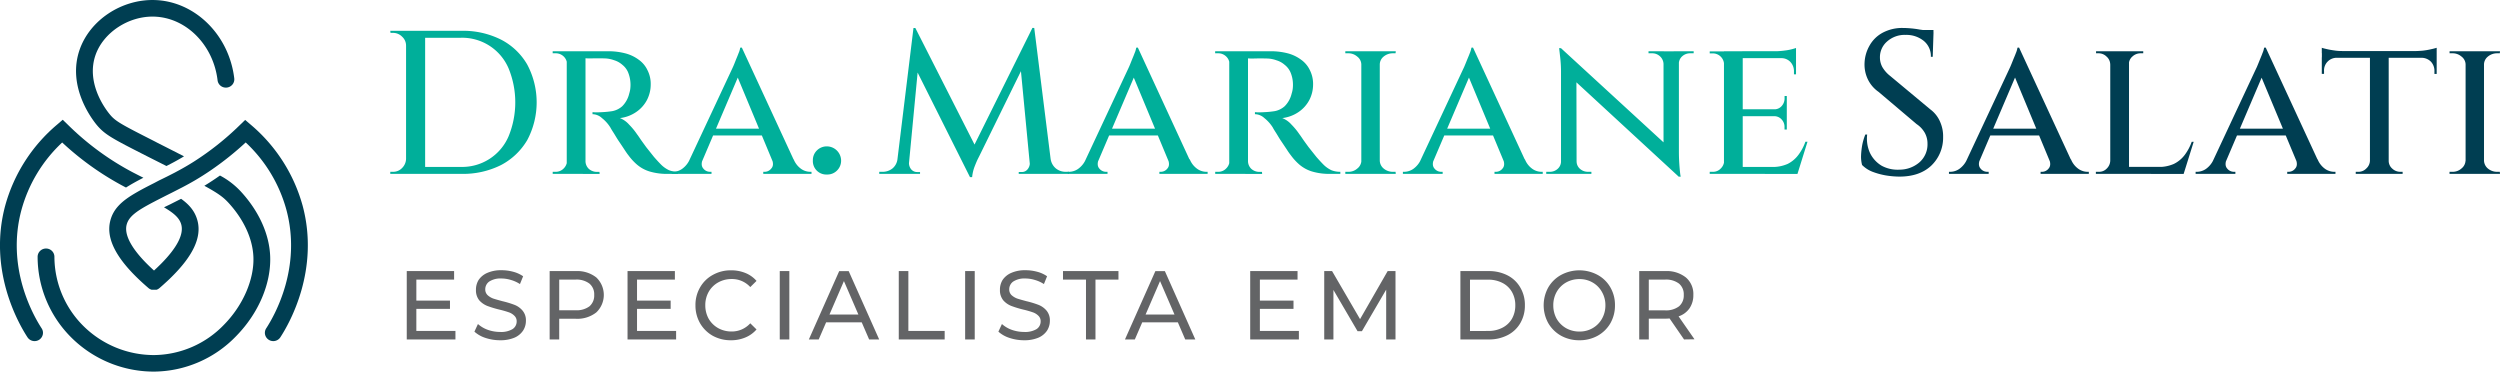 <svg width="439" height="66" fill="none" xmlns="http://www.w3.org/2000/svg"><g clip-path="url(#a)"><path d="m25.85 27.45 3.377 1.702.71-.367c.8-.414 1.596-.86 2.377-1.331a645.912 645.912 0 0 0-4.625-2.353l-.47-.249c-6.164-3.129-7.006-3.58-8.06-4.917-.979-1.228-4.023-5.594-2.381-10.285 1.383-3.938 5.778-6.836 10.224-6.733 5.646.127 10.46 4.94 11.203 11.184a1.46 1.46 0 0 0 .55.974 1.491 1.491 0 0 0 2.075-.245 1.443 1.443 0 0 0 .306-1.072C40.218 6.079 34.172.165 27.068.005 21.309-.117 15.804 3.534 13.993 8.7c-2.132 6.079 1.637 11.513 2.823 13.028 1.505 1.891 2.8 2.55 9.033 5.721ZM47.445 45.045c-.136-3.89-1.962-7.942-5.142-11.4a13.775 13.775 0 0 0-3.675-2.823 48.27 48.27 0 0 1-2.743 1.802c2.527 1.383 3.364 2.042 4.235 2.983 2.71 2.955 4.262 6.343 4.38 9.551.141 3.915-1.82 8.441-5.114 11.81A17.269 17.269 0 0 1 27.02 62.35a17.62 17.62 0 0 1-12.337-5.067 17.188 17.188 0 0 1-5.128-12.186 1.454 1.454 0 0 0-.428-1.03 1.487 1.487 0 0 0-2.41.471 1.44 1.44 0 0 0-.112.56 20.034 20.034 0 0 0 5.99 14.241 20.566 20.566 0 0 0 14.425 5.915 20.234 20.234 0 0 0 14.482-6.268c3.896-3.98 6.116-9.188 5.942-13.94Z" fill="#003E52"/><path d="M3.773 36.84a25.332 25.332 0 0 1 7.147-11.819 50.654 50.654 0 0 0 11.029 7.82l.179.09c.898-.575 1.92-1.134 3.053-1.722-.593-.287-1.21-.612-1.858-.942a48.08 48.08 0 0 1-11.34-8.3l-.973-.94-1.03.894A28.508 28.508 0 0 0 .921 36.083c-3.03 11.25 2.22 20.56 3.905 23.144a1.491 1.491 0 0 0 2.042.442c.327-.21.559-.539.645-.917a1.411 1.411 0 0 0-.202-1.097C5.797 55.326 1.04 46.933 3.773 36.84Z" fill="#003E52"/><path d="M53.138 36.106a28.526 28.526 0 0 0-9.057-14.167l-1.03-.88-.974.942a49.567 49.567 0 0 1-7.999 6.356 43.386 43.386 0 0 1-2.997 1.74l-.33.18a93.067 93.067 0 0 1-2.822 1.411l-.89.47c-1.185.598-2.239 1.144-3.161 1.685-2.447 1.411-3.976 2.79-4.517 4.94-.842 3.34 1.336 7.185 6.667 11.763l.038.033.103.084.122.076c.08.043.161.08.245.113l.085.023H27.505l.08-.033a.468.468 0 0 0 .109-.051.379.379 0 0 0 .075-.038l.113-.075.084-.062.057-.047c.47-.4.894-.79 1.313-1.176.258-.235.503-.47.738-.706 3.83-3.764 5.345-7.015 4.62-9.88-.413-1.623-1.383-2.823-2.893-3.896l-1.722.87-.056.033-1.224.589c1.821 1.072 2.753 1.929 3.044 3.072.438 1.713-.795 4.065-3.585 6.87l-.602.587c-.193.189-.405.381-.612.574-3.641-3.293-5.302-6.083-4.808-8.036.376-1.472 1.797-2.47 4.808-4.041.664-.349 1.412-.725 2.23-1.144l.941-.47 1.92-.983a51.5 51.5 0 0 0 2.07-1.144c.96-.564 1.901-1.162 2.823-1.792a53.202 53.202 0 0 0 6.117-4.884 25.284 25.284 0 0 1 7.142 11.819c2.72 10.092-2.018 18.486-3.538 20.82a1.454 1.454 0 0 0-.203 1.096 1.478 1.478 0 0 0 2.155.969c.217-.117.4-.287.532-.494 1.68-2.574 6.921-11.89 3.905-23.116Z" fill="#003E52"/><path d="M79.976 58.116v1.491h-8.55V47.605h8.314v1.492h-6.629v3.688h5.905v1.454H73.11v3.877h6.865ZM87.814 59.749a8.21 8.21 0 0 1-2.573-.414 5.326 5.326 0 0 1-1.934-1.097l.62-1.34c.503.445 1.086.79 1.718 1.016.696.248 1.43.375 2.17.376a3.896 3.896 0 0 0 2.187-.499 1.586 1.586 0 0 0 .725-1.355 1.299 1.299 0 0 0-.405-.992 2.495 2.495 0 0 0-.974-.603 16.644 16.644 0 0 0-1.633-.47 18.075 18.075 0 0 1-2.154-.654 3.734 3.734 0 0 1-1.412-.993 2.79 2.79 0 0 1-.57-1.835 3.2 3.2 0 0 1 .471-1.736 3.52 3.52 0 0 1 1.515-1.233 5.986 5.986 0 0 1 2.508-.47 7.755 7.755 0 0 1 2.051.273c.62.16 1.209.427 1.736.79l-.555 1.37a5.849 5.849 0 0 0-1.58-.72 5.715 5.715 0 0 0-1.652-.26 3.637 3.637 0 0 0-2.155.532 1.652 1.652 0 0 0-.706 1.374 1.355 1.355 0 0 0 .405 1.012c.288.264.626.468.993.602.404.136.94.282 1.632.47.726.168 1.44.385 2.136.65a3.528 3.528 0 0 1 1.379.993c.415.505.627 1.148.593 1.802a3.119 3.119 0 0 1-.508 1.731c-.38.552-.91.982-1.53 1.237a6.354 6.354 0 0 1-2.498.443ZM101.11 47.605a5.384 5.384 0 0 1 3.6 1.115 4.23 4.23 0 0 1 1.318 3.07 4.228 4.228 0 0 1-1.318 3.07 5.384 5.384 0 0 1-3.6 1.115h-2.912v3.633h-1.68V47.605h4.592Zm-.051 6.874a3.766 3.766 0 0 0 2.442-.682 2.48 2.48 0 0 0 .842-2.01 2.44 2.44 0 0 0-.842-1.99 3.731 3.731 0 0 0-2.442-.7h-2.86v5.382h2.86ZM118.726 58.116v1.491h-8.53V47.605h8.314v1.492h-6.649v3.688h5.905v1.454h-5.905v3.877h6.865ZM128.352 59.749a6.502 6.502 0 0 1-3.199-.79 5.926 5.926 0 0 1-2.221-2.198 6.237 6.237 0 0 1-.809-3.152 6.12 6.12 0 0 1 .809-3.139 5.714 5.714 0 0 1 2.24-2.197 6.392 6.392 0 0 1 3.194-.804 6.465 6.465 0 0 1 2.527.47c.752.3 1.421.777 1.953 1.388l-1.097 1.082a4.33 4.33 0 0 0-3.293-1.411 4.76 4.76 0 0 0-2.353.602 4.376 4.376 0 0 0-1.665 1.66c-.397.72-.6 1.531-.588 2.353a4.831 4.831 0 0 0 .588 2.353 4.445 4.445 0 0 0 1.665 1.647c.72.399 1.53.605 2.353.597a4.356 4.356 0 0 0 3.293-1.44l1.097 1.082a5.234 5.234 0 0 1-1.972 1.412 6.375 6.375 0 0 1-2.522.485ZM136.925 47.605h1.684v12.002h-1.684V47.605ZM151.322 56.606h-6.257l-1.299 3.001h-1.731l5.33-12.002h1.666l5.354 12.002h-1.764l-1.299-3.001Zm-.588-1.37-2.541-5.88-2.54 5.88h5.081ZM157.824 47.605h1.685v10.51h6.375v1.492h-8.06V47.605ZM169.479 47.605h1.684v12.002h-1.684V47.605ZM179.83 59.749c-.875 0-1.744-.14-2.574-.414a5.346 5.346 0 0 1-1.938-1.097l.621-1.34c.502.445 1.085.79 1.717 1.016a6.507 6.507 0 0 0 2.174.376 3.92 3.92 0 0 0 2.188-.499 1.596 1.596 0 0 0 .719-1.355 1.294 1.294 0 0 0-.399-.992 2.522 2.522 0 0 0-.979-.603 16.65 16.65 0 0 0-1.633-.47c-.73-.172-1.448-.39-2.15-.654a3.654 3.654 0 0 1-1.411-.993 2.784 2.784 0 0 1-.574-1.835 3.2 3.2 0 0 1 .47-1.736 3.494 3.494 0 0 1 1.515-1.233 5.96 5.96 0 0 1 2.503-.47 7.781 7.781 0 0 1 2.056.273c.62.158 1.206.426 1.732.79l-.555 1.37a5.872 5.872 0 0 0-1.581-.72 5.696 5.696 0 0 0-1.652-.26 3.624 3.624 0 0 0-2.15.532 1.648 1.648 0 0 0-.706 1.374 1.35 1.35 0 0 0 .4 1.012c.289.263.626.467.993.602.405.136.941.282 1.633.47.726.167 1.44.384 2.136.65a3.545 3.545 0 0 1 1.383.993c.412.507.621 1.149.588 1.802a3.162 3.162 0 0 1-.503 1.731 3.472 3.472 0 0 1-1.534 1.237 6.334 6.334 0 0 1-2.489.443ZM190.698 49.096h-4.037v-1.491h9.74v1.492h-4.037v10.51h-1.666v-10.51ZM206.832 56.606h-6.258l-1.298 3.001h-1.732l5.34-12.002h1.666l5.345 12.002h-1.769l-1.294-3.001Zm-.588-1.37-2.541-5.88-2.541 5.88h5.082ZM228.084 58.116v1.491h-8.549V47.605h8.314v1.492h-6.615v3.688h5.905v1.454h-5.905v3.877h6.85ZM243.413 59.607v-8.746l-4.258 7.293h-.771l-4.235-7.241v8.694h-1.614V47.605h1.379l4.912 8.436 4.846-8.436h1.379v12.002h-1.638ZM256.446 47.605h4.964a7.059 7.059 0 0 1 3.317.753 5.418 5.418 0 0 1 2.235 2.126c.552.947.832 2.029.809 3.124a6.058 6.058 0 0 1-.809 3.139 5.435 5.435 0 0 1-2.235 2.108 7.059 7.059 0 0 1-3.317.752h-4.964V47.605Zm4.865 10.51a5.308 5.308 0 0 0 2.503-.564 4.036 4.036 0 0 0 1.684-1.576c.399-.72.601-1.53.589-2.352a4.63 4.63 0 0 0-.589-2.353 3.993 3.993 0 0 0-1.684-1.595 5.308 5.308 0 0 0-2.503-.564h-3.181v9.019l3.181-.014ZM277.35 59.749a6.55 6.55 0 0 1-3.218-.79 5.982 5.982 0 0 1-2.254-2.212 6.487 6.487 0 0 1 0-6.276 5.851 5.851 0 0 1 2.254-2.197 6.794 6.794 0 0 1 6.413 0 5.714 5.714 0 0 1 2.24 2.197c.545.955.823 2.039.804 3.138a6.234 6.234 0 0 1-.804 3.152 5.879 5.879 0 0 1-2.24 2.197 6.498 6.498 0 0 1-3.195.791Zm0-1.53a4.508 4.508 0 0 0 2.32-.597 4.359 4.359 0 0 0 1.633-1.646 4.703 4.703 0 0 0 .606-2.353 4.596 4.596 0 0 0-.606-2.352 4.296 4.296 0 0 0-1.633-1.661 4.512 4.512 0 0 0-2.32-.602 4.704 4.704 0 0 0-2.352.602 4.414 4.414 0 0 0-1.652 1.66 4.739 4.739 0 0 0-.588 2.353 4.842 4.842 0 0 0 .588 2.353 4.477 4.477 0 0 0 1.652 1.646 4.703 4.703 0 0 0 2.352.598ZM295.719 59.608l-2.541-3.685c-.311.024-.56.033-.739.033h-2.912v3.651h-1.68V47.605h4.592a5.385 5.385 0 0 1 3.6 1.115 3.805 3.805 0 0 1 1.312 3.068 4.075 4.075 0 0 1-.673 2.352 3.76 3.76 0 0 1-1.919 1.412l2.795 4.027-1.835.029Zm-3.332-5.11a3.763 3.763 0 0 0 2.442-.701 2.469 2.469 0 0 0 .838-2.01 2.434 2.434 0 0 0-.838-1.99 3.763 3.763 0 0 0-2.442-.7h-2.86v5.4h2.86Z" fill="#636466"/><path d="M145.22 30.644a2.353 2.353 0 0 1-2.48-2.47 2.356 2.356 0 0 1 .687-1.736 2.44 2.44 0 0 1 1.793-.734 2.517 2.517 0 0 1 2.479 2.47 2.412 2.412 0 0 1-.738 1.788 2.355 2.355 0 0 1-1.741.682ZM81.025 5.41a14.844 14.844 0 0 1 6.95 1.544 11.264 11.264 0 0 1 4.605 4.38 14.115 14.115 0 0 1 0 13.273 11.574 11.574 0 0 1-4.606 4.38 14.844 14.844 0 0 1-6.95 1.544h-7.998l-.037-1.223h7.885a8.855 8.855 0 0 0 8.422-5.345 15.734 15.734 0 0 0 0-11.984 8.854 8.854 0 0 0-8.422-5.345H72.65V5.411h8.375Zm-6.37 0v25.12h-3.35V5.41h3.35Zm-3.243 22.5v2.62h-2.879v-.361h.47a2.144 2.144 0 0 0 1.581-.645c.44-.424.7-1.003.72-1.614h.108Zm0-19.878h-.108a2.082 2.082 0 0 0-.682-1.577 2.21 2.21 0 0 0-1.618-.682h-.433l-.038-.362h2.88v2.62ZM102.386 9h4.389c1.007-.01 2.012.111 2.988.358a6.801 6.801 0 0 1 2.376 1.115 4.705 4.705 0 0 1 1.548 1.83c.402.787.601 1.662.579 2.546a5.926 5.926 0 0 1-.65 2.691 5.822 5.822 0 0 1-1.882 2.117c-.857.59-1.846.96-2.879 1.078a4.206 4.206 0 0 1 1.618 1.148c.524.529.996 1.105 1.412 1.722.047.047.216.287.503.715.287.428.65.913 1.078 1.51l1.369 1.722c.503.574.941 1.05 1.331 1.435a5.02 5.02 0 0 0 1.299.894c.502.201 1.04.3 1.581.287v.363h-1.727a10.515 10.515 0 0 1-3.293-.433 6.183 6.183 0 0 1-2.16-1.186 9.623 9.623 0 0 1-1.515-1.647c-.141-.169-.372-.494-.682-.969-.311-.475-.649-.983-1.007-1.51-.358-.527-.649-1.05-.941-1.506a12.61 12.61 0 0 1-.541-.894 6.488 6.488 0 0 0-1.477-1.651 2.5 2.5 0 0 0-1.657-.682v-.358l.471.033c.31 0 .706 0 1.186-.033a15.71 15.71 0 0 0 1.839-.183 3.657 3.657 0 0 0 1.727-.861 4.653 4.653 0 0 0 1.223-2.221c.081-.258.141-.523.179-.79a5.867 5.867 0 0 0-.395-2.979 3.4 3.4 0 0 0-1.007-1.294 3.845 3.845 0 0 0-1.412-.786 5.17 5.17 0 0 0-1.656-.324 39.738 39.738 0 0 0-2.376 0c-.372.013-.744 0-1.115-.038 0 0-.033-.094-.108-.287a4.578 4.578 0 0 0-.179-.607l-.037-.324Zm.428 0v21.53H99.52V9h3.294Zm-3.167 19.235.325 2.296h-2.917v-.363h.503a1.906 1.906 0 0 0 1.412-.574c.371-.357.59-.844.611-1.36h.066Zm0-16.976h-.07a1.915 1.915 0 0 0-.612-1.36 1.971 1.971 0 0 0-1.412-.54h-.503V9h2.917l-.32 2.258Zm3.063 16.976h.104a1.88 1.88 0 0 0 .578 1.412c.396.352.91.543 1.44.536h.433l.033.362h-2.95l.362-2.31Z" fill="#00AF9A"/><path d="m130.267 8.356 10.154 21.958h-3.924l-7.345-17.653 1.115-4.305Zm-6.874 19.624c-.263.697-.226 1.233.109 1.614a1.485 1.485 0 0 0 1.152.574h.287v.363h-6.987v-.363h.292a2.82 2.82 0 0 0 1.51-.498 4.048 4.048 0 0 0 1.37-1.69h2.267Zm6.874-19.624.217 3.086-8.098 18.994h-2.413l8.497-18.156c.024-.047.108-.226.249-.537.142-.31.302-.72.471-1.148.169-.428.357-.851.503-1.256a3.61 3.61 0 0 0 .287-.969l.287-.014Zm3.891 14.242v1.186h-9.433v-1.186h9.433Zm1.412 5.383h3.797a3.823 3.823 0 0 0 1.331 1.689c.447.308.973.481 1.515.498h.287v.363h-8.469v-.363h.287a1.455 1.455 0 0 0 1.115-.574c.358-.38.391-.917.127-1.614h.01ZM181.288 4.912l.287 2.903-9.574 19.521-.325.645c-.193.409-.395.898-.612 1.472a7.234 7.234 0 0 0-.357 1.652h-.363l-.79-2.55 11.734-23.643ZM158.394 27.91v2.62h-3.999v-.361h.578a2.758 2.758 0 0 0 1.727-.575 2.49 2.49 0 0 0 .899-1.684h.795Zm1.223.574v.179c.004.394.144.774.395 1.077a1.343 1.343 0 0 0 1.007.47h.541v.325h-2.197V28.49l.254-.005Zm.791-23.572h.324l.899 2.616-2.193 23.003h-2.159l3.129-25.619Zm.324 0 10.822 21.314-1.224 4.879-10.351-20.67.753-5.523Zm20.881 0 3.204 25.619h-3.816l-1.91-19.987 2.197-5.646.325.014Zm2.122 22.998h.757a2.65 2.65 0 0 0 .941 1.684c.484.378 1.081.58 1.694.575h.574v.362h-3.966v-2.62Zm-2.912.574h.249v2.047h-2.183v-.325h.541a1.262 1.262 0 0 0 1.007-.47 1.7 1.7 0 0 0 .4-1.078v-.179l-.014.005Z" fill="#00AF9A"/><path d="m199.807 8.356 10.135 21.958h-3.905l-7.345-17.653 1.115-4.305Zm-6.874 19.624c-.263.697-.226 1.233.108 1.614a1.5 1.5 0 0 0 1.153.574h.287v.363h-6.982v-.363h.287a2.82 2.82 0 0 0 1.51-.498 3.965 3.965 0 0 0 1.369-1.69h2.268Zm6.874-19.624.221 3.086-8.102 18.994h-2.413l8.497-18.156c.023-.047.108-.226.249-.537.141-.31.301-.72.471-1.148.169-.428.362-.851.503-1.256.14-.308.237-.634.287-.969l.287-.014Zm3.891 14.242v1.186h-9.433v-1.186h9.433Zm1.412 5.383h3.815a3.79 3.79 0 0 0 1.337 1.689c.445.307.969.48 1.51.498h.287v.363h-8.469v-.363h.287a1.455 1.455 0 0 0 1.115-.574c.339-.38.372-.917.108-1.614h.01ZM218.717 9h4.399c1.007-.009 2.011.111 2.987.358a6.801 6.801 0 0 1 2.353 1.115 4.748 4.748 0 0 1 1.548 1.83c.398.788.596 1.663.574 2.546a5.925 5.925 0 0 1-.649 2.691 5.824 5.824 0 0 1-1.882 2.117 6.394 6.394 0 0 1-2.88 1.078 4.234 4.234 0 0 1 1.619 1.148c.523.528.996 1.105 1.411 1.722.047.047.217.287.504.715.287.428.649.913 1.082 1.51l1.369 1.722c.503.574.941 1.05 1.331 1.435.382.365.819.667 1.294.894a4.046 4.046 0 0 0 1.586.287v.363h-1.727a10.565 10.565 0 0 1-3.293-.433 6.255 6.255 0 0 1-2.16-1.186 9.771 9.771 0 0 1-1.51-1.647 10.69 10.69 0 0 1-.682-.969c-.316-.47-.65-.983-1.012-1.51s-.645-1.05-.941-1.506c-.296-.456-.471-.753-.536-.894a6.6 6.6 0 0 0-1.478-1.651 2.507 2.507 0 0 0-1.656-.683v-.357l.471.033c.315 0 .71 0 1.19-.033a15.642 15.642 0 0 0 1.835-.183 3.638 3.638 0 0 0 1.727-.861 4.62 4.62 0 0 0 1.223-2.221c.085-.258.146-.522.183-.79.047-.358.059-.719.038-1.078a5.476 5.476 0 0 0-.433-1.882 3.406 3.406 0 0 0-1.011-1.294 3.82 3.82 0 0 0-1.412-.786 5.173 5.173 0 0 0-1.656-.325 39.898 39.898 0 0 0-2.376 0 7.922 7.922 0 0 1-1.115-.037s-.038-.094-.108-.287a4.733 4.733 0 0 0-.179-.607c0-.235-.028-.344-.028-.344Zm.432 0v21.53h-3.293V9h3.293Zm-3.166 19.235.325 2.296h-2.917v-.363h.503a1.88 1.88 0 0 0 1.412-.574c.373-.356.592-.844.611-1.36h.066Zm0-16.976h-.075a1.886 1.886 0 0 0-.612-1.36 1.964 1.964 0 0 0-1.411-.54h-.504V9h2.917l-.315 2.259Zm3.058 16.976h.108a1.896 1.896 0 0 0 .579 1.412c.395.353.91.545 1.44.535h.433l.033.363h-2.95l.357-2.31ZM242.289 9v21.53h-3.242V9h3.242Zm-3.134 19.235v2.296h-2.917v-.363h.522a2.287 2.287 0 0 0 1.581-.574 1.838 1.838 0 0 0 .72-1.36h.094Zm3.025 0h.109a1.875 1.875 0 0 0 .682 1.36c.464.386 1.053.59 1.656.573h.433l.038.363h-2.918v-2.296Zm0-16.939V9h2.918l-.038.358h-.433a2.508 2.508 0 0 0-1.656.574 1.812 1.812 0 0 0-.682 1.364h-.109Zm-3.025 0h-.108a1.776 1.776 0 0 0-.72-1.364 2.352 2.352 0 0 0-1.618-.574h-.471V9h2.917v2.296ZM258.662 8.356l10.153 21.958h-3.923l-7.345-17.653 1.115-4.305Zm-6.879 19.624c-.263.697-.225 1.233.109 1.614a1.496 1.496 0 0 0 1.152.574h.287v.363h-6.982v-.363h.292a2.862 2.862 0 0 0 1.515-.498 4.046 4.046 0 0 0 1.369-1.69h2.258Zm6.879-19.624.217 3.086-8.102 18.994h-2.409l8.492-18.156.254-.537c.141-.338.301-.72.471-1.148.169-.428.362-.851.508-1.256.138-.309.234-.635.287-.969l.282-.014Zm3.886 14.242v1.186h-9.41v-1.186h9.41Zm1.412 5.383h3.816c.27.68.733 1.267 1.331 1.689.445.307.97.48 1.511.498h.287v.363h-8.469v-.363h.287a1.469 1.469 0 0 0 1.119-.574c.339-.38.377-.917.113-1.614h.005ZM274.113 8.464l20.34 18.679.362 3.91-20.306-18.726-.396-3.863Zm.109 19.841v2.226h-2.701v-.363h.612a1.99 1.99 0 0 0 1.411-.536 1.744 1.744 0 0 0 .574-1.327h.104Zm2.63 0a1.725 1.725 0 0 0 .574 1.327c.386.35.89.542 1.411.536h.612v.363h-2.696v-2.226h.099Zm-2.739-19.84 2.701 3.156.038 18.91h-2.739V12.84a22.702 22.702 0 0 0-.183-3.106c-.099-.86-.146-1.289-.146-1.289l.329.02ZM294.815 9v17.544c0 .79.024 1.534.071 2.226.047.691.094 1.218.146 1.651.051.433.108.607.108.607h-.325l-2.7-3.19V9.02l2.7-.018Zm-.108 2.225V9h2.701v.358h-.617a2.05 2.05 0 0 0-1.411.541 1.745 1.745 0 0 0-.574 1.327h-.099Zm-2.592 0a1.894 1.894 0 0 0-.612-1.327 1.973 1.973 0 0 0-1.412-.54h-.611V9h2.701v2.225h-.066ZM306.023 9v21.53h-3.294V9h3.294Zm9.25 20.308.249 1.223h-9.575v-1.223h9.326Zm-1.511-10.116v1.218h-7.815v-1.218h7.815ZM315.381 9v1.204h-9.434V8.987l9.434.014Zm2.014 15.893-1.76 5.646h-5.726l1.186-1.223a6.476 6.476 0 0 0 2.823-.536 5.296 5.296 0 0 0 1.886-1.59c.521-.7.933-1.474 1.224-2.297h.367Zm-3.633-4.554v2.404h-.4v-.395a1.886 1.886 0 0 0-.503-1.365 1.708 1.708 0 0 0-1.412-.574v-.07h2.315Zm0-3.482v2.404h-2.305v-.07a1.7 1.7 0 0 0 1.411-.574c.334-.375.514-.863.504-1.365v-.395h.39Zm1.619-6.747v2.945h-.362v-.47a2.356 2.356 0 0 0-.612-1.69 2.157 2.157 0 0 0-1.689-.681v-.109l2.663.005Zm0-1.684v.94l-3.995-.357a16.468 16.468 0 0 0 2.353-.179 9.688 9.688 0 0 0 1.642-.404Zm-12.562 19.808.395 2.296h-2.988v-.362h.522a1.83 1.83 0 0 0 1.412-.575 1.98 1.98 0 0 0 .611-1.36h.048Zm0-16.976h-.076a1.972 1.972 0 0 0-2.013-1.882h-.504V9.02h2.988l-.395 2.24Z" fill="#00AF9A"/><path d="M334.154 4.912c.409 0 .875.023 1.411.07.537.047 1.054.118 1.581.217.484.059.964.142 1.44.25.323.04.64.123.941.249l-.141 4.272h-.325a3.449 3.449 0 0 0-1.261-2.8 4.822 4.822 0 0 0-3.166-1.04 4.598 4.598 0 0 0-3.294 1.186 3.614 3.614 0 0 0-1.223 2.724c-.01.587.126 1.168.395 1.69a5.49 5.49 0 0 0 1.412 1.613l7.019 5.849a5.29 5.29 0 0 1 1.765 2.258c.356.827.528 1.72.503 2.62a6.775 6.775 0 0 1-2.126 5.058c-1.365 1.255-3.212 1.883-5.543 1.883a15.062 15.062 0 0 1-2.414-.212 12.59 12.59 0 0 1-2.352-.65 5.258 5.258 0 0 1-1.797-1.18 5.89 5.89 0 0 1-.179-1.581c.024-.662.097-1.32.216-1.972.124-.614.304-1.215.537-1.797h.324a6.088 6.088 0 0 0 .504 3.265 5.28 5.28 0 0 0 2.051 2.226c.961.513 2.046.75 3.134.682a5.35 5.35 0 0 0 3.491-1.29 4.18 4.18 0 0 0 1.411-3.264 3.887 3.887 0 0 0-.47-1.906 4.526 4.526 0 0 0-1.44-1.539l-6.695-5.67a5.684 5.684 0 0 1-1.943-2.352 6.015 6.015 0 0 1-.504-2.724 6.635 6.635 0 0 1 .861-3.016 5.756 5.756 0 0 1 2.268-2.258 7.248 7.248 0 0 1 3.609-.861Zm5.363.357v.753h-3.237V5.27h3.237ZM354.55 8.356l10.153 21.958h-3.924l-7.335-17.653 1.106-4.305Zm-6.874 19.624c-.264.697-.231 1.233.108 1.614a1.49 1.49 0 0 0 1.148.574h.278v.363h-6.973v-.363h.287a2.825 2.825 0 0 0 1.515-.498 4.038 4.038 0 0 0 1.369-1.69h2.268Zm6.874-19.624.216 3.086-8.102 18.994h-2.409l8.498-18.156.249-.537c.146-.338.301-.72.471-1.148.169-.428.362-.851.508-1.256.138-.309.234-.635.287-.969l.282-.014Zm3.886 14.242v1.186h-9.41v-1.186h9.41Zm1.412 5.383h3.816a3.76 3.76 0 0 0 1.331 1.689c.445.307.97.48 1.51.498h.292v.363h-8.469v-.363h.292a1.466 1.466 0 0 0 1.115-.574c.334-.38.372-.917.108-1.614h.005ZM373.855 9v21.53h-3.294V9h3.294Zm9.231 20.307.254 1.224h-9.556v-1.224h9.302Zm2.127-4.413-1.765 5.646h-5.726l1.191-1.223a6.506 6.506 0 0 0 2.823-.537 5.28 5.28 0 0 0 1.905-1.58c.521-.7.933-1.474 1.223-2.297l.349-.009Zm-14.586 3.34.395 2.297h-2.987v-.363h.503a1.833 1.833 0 0 0 1.411-.574c.372-.357.591-.844.612-1.36h.066Zm3.096-16.938V9h2.63v.358h-.433a2.088 2.088 0 0 0-1.477.574 1.743 1.743 0 0 0-.612 1.364h-.108Zm-3.096 0h-.071a1.846 1.846 0 0 0-.649-1.364 1.966 1.966 0 0 0-1.407-.574h-.433V9h2.593l-.033 2.296ZM397.864 8.356l10.158 21.958h-3.919l-7.373-17.653 1.134-4.305Zm-6.878 19.624c-.264.697-.226 1.233.108 1.614a1.496 1.496 0 0 0 1.152.574h.287v.363h-6.982v-.363h.287a2.859 2.859 0 0 0 1.515-.498 4.004 4.004 0 0 0 1.365-1.69h2.268Zm6.878-19.624.217 3.086-8.102 18.994h-2.414l8.497-18.156.254-.537c.141-.338.301-.72.471-1.148.169-.428.362-.851.503-1.256.14-.308.237-.634.287-.969l.287-.014Zm3.887 14.242v1.186h-9.434v-1.186h9.434Zm1.411 5.383h3.811c.273.68.737 1.266 1.336 1.689.446.307.97.48 1.511.498h.287v.363h-8.469v-.363h.287a1.45 1.45 0 0 0 1.115-.574c.343-.38.381-.917.117-1.614h.005ZM419.455 9.109v21.422h-3.293V9.109h3.293Zm8.427-.146v1.186h-20.161V8.963h20.161Zm0 1.115v2.908h-.395v-.47a2.356 2.356 0 0 0-.616-1.685 2.321 2.321 0 0 0-1.69-.682v-.07h2.701Zm0-1.689v.941l-3.962-.362c.471 0 .942-.024 1.478-.07a11.564 11.564 0 0 0 1.473-.25 9.878 9.878 0 0 0 1.011-.259Zm-11.664 19.846v2.296h-2.55v-.362h.433a1.888 1.888 0 0 0 1.412-.574 1.931 1.931 0 0 0 .649-1.36h.056Zm3.129 0h.108a1.795 1.795 0 0 0 .612 1.36c.385.374.903.58 1.44.574h.395v.362h-2.555v-2.296Zm-8.939-18.157v.07a2.222 2.222 0 0 0-2.306 2.353v.47h-.395v-2.907l2.701.014Zm-2.701-1.689c.216.075.541.155.974.254.433.099.941.179 1.473.25.531.07 1.058.07 1.515.07l-3.962.362V8.39ZM436.191 9v21.53h-3.232V9h3.232Zm-3.129 19.235v2.296h-2.926v-.363h.503a2.294 2.294 0 0 0 1.586-.574 1.85 1.85 0 0 0 .72-1.36h.117Zm3.021 0h.108a1.897 1.897 0 0 0 .687 1.36 2.477 2.477 0 0 0 1.656.573h.433l.033.363h-2.917v-2.296Zm0-16.939V9H439l-.033.358h-.433a2.5 2.5 0 0 0-1.656.574 1.803 1.803 0 0 0-.687 1.364h-.108Zm-3.021 0h-.103a1.776 1.776 0 0 0-.72-1.364 2.352 2.352 0 0 0-1.623-.574h-.471V9h2.917v2.296Z" fill="#003E52"/></g><defs><clipPath id="a"><path fill="#fff" d="M0 0h439v65.258H0z"/></clipPath></defs></svg>